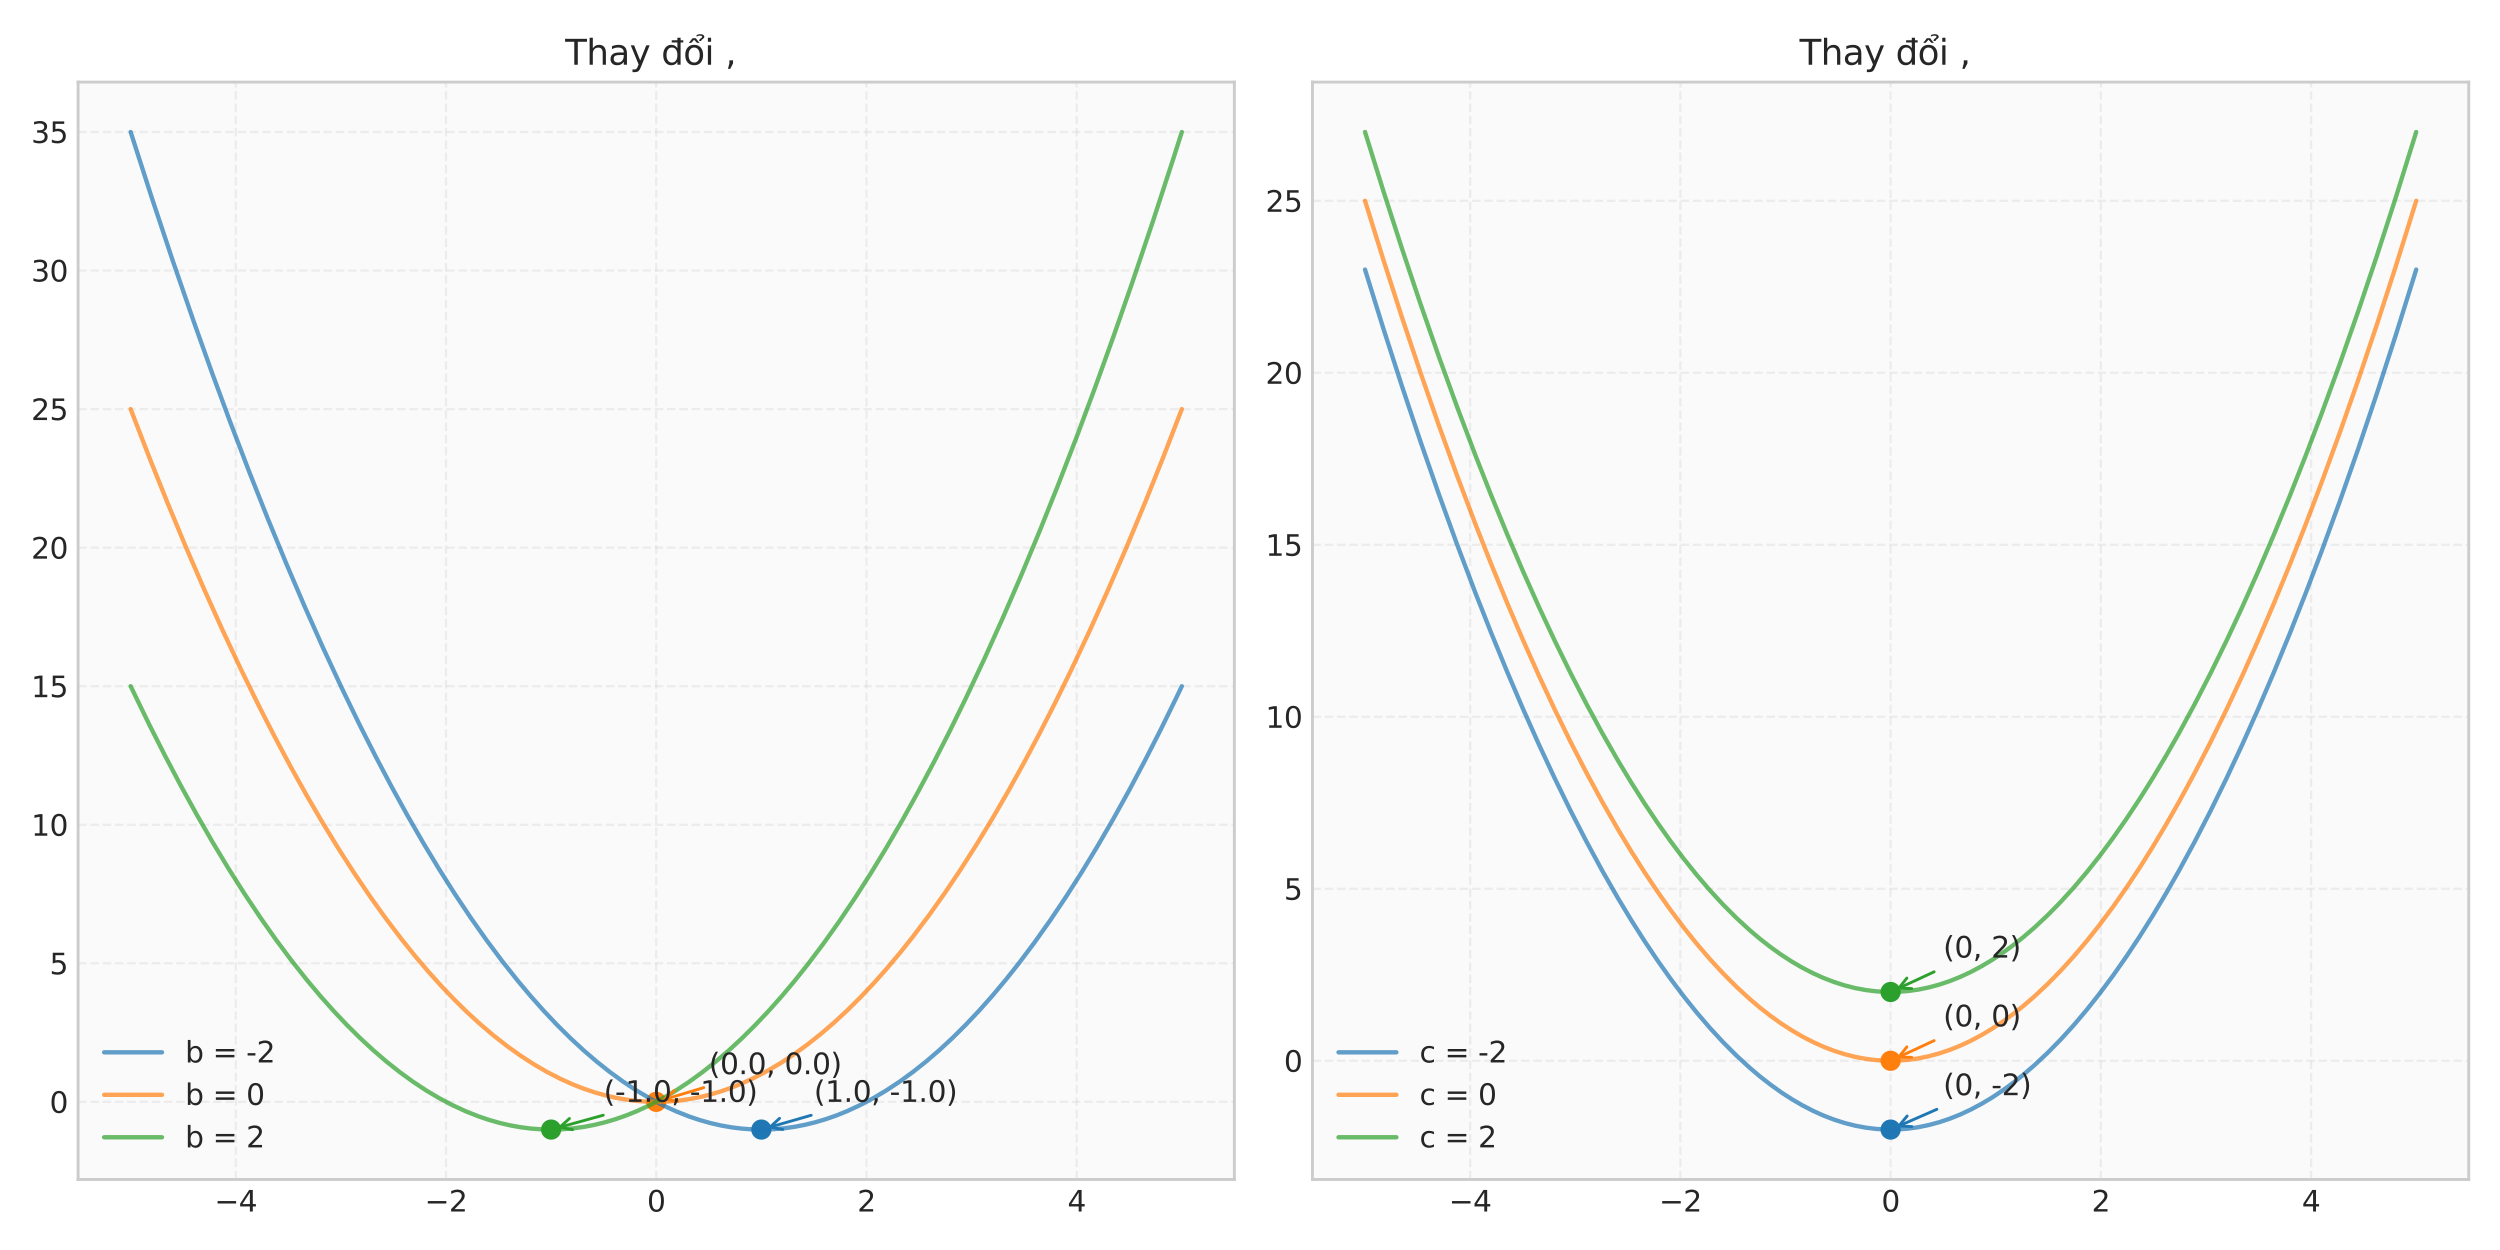<?xml version="1.0" encoding="utf-8" standalone="no"?>
<!DOCTYPE svg PUBLIC "-//W3C//DTD SVG 1.1//EN"
  "http://www.w3.org/Graphics/SVG/1.1/DTD/svg11.dtd">
<svg xmlns:xlink="http://www.w3.org/1999/xlink" width="864pt" height="432pt" viewBox="0 0 864 432" xmlns="http://www.w3.org/2000/svg" version="1.1">
 <defs>
  <style type="text/css">*{stroke-linejoin: round; stroke-linecap: butt}</style>
 </defs>
 <g id="figure_1">
  <g id="patch_1">
   <path d="M 0 432 
L 864 432 
L 864 0 
L 0 0 
z
" style="fill: #ffffff"/>
  </g>
  <g id="axes_1">
   <g id="patch_2">
    <path d="M 26.99 407.62 
L 426.6 407.62 
L 426.6 28.376 
L 26.99 28.376 
z
" style="fill: #fafafa"/>
   </g>
   <g id="matplotlib.axis_1">
    <g id="xtick_1">
     <g id="line2d_1">
      <path d="M 81.482 407.62 
L 81.482 28.376 
" clip-path="url(#p46c4e8853d)" style="fill: none; stroke-dasharray: 2.96,1.28; stroke-dashoffset: 0; stroke: #cccccc; stroke-opacity: 0.3; stroke-width: 0.8"/>
     </g>
     <g id="line2d_2"/>
     <g id="text_1">
      <!-- −4 -->
      <g style="fill: #262626" transform="translate(74.111 418.718) scale(0.1 -0.1)">
       <defs>
        <path id="DejaVuSans-2212" d="M 678 2272 
L 4684 2272 
L 4684 1741 
L 678 1741 
L 678 2272 
z
" transform="scale(0.016)"/>
        <path id="DejaVuSans-34" d="M 2419 4116 
L 825 1625 
L 2419 1625 
L 2419 4116 
z
M 2253 4666 
L 3047 4666 
L 3047 1625 
L 3713 1625 
L 3713 1100 
L 3047 1100 
L 3047 0 
L 2419 0 
L 2419 1100 
L 313 1100 
L 313 1709 
L 2253 4666 
z
" transform="scale(0.016)"/>
       </defs>
       <use xlink:href="#DejaVuSans-2212"/>
       <use xlink:href="#DejaVuSans-34" transform="translate(83.789 0)"/>
      </g>
     </g>
    </g>
    <g id="xtick_2">
     <g id="line2d_3">
      <path d="M 154.139 407.62 
L 154.139 28.376 
" clip-path="url(#p46c4e8853d)" style="fill: none; stroke-dasharray: 2.96,1.28; stroke-dashoffset: 0; stroke: #cccccc; stroke-opacity: 0.3; stroke-width: 0.8"/>
     </g>
     <g id="line2d_4"/>
     <g id="text_2">
      <!-- −2 -->
      <g style="fill: #262626" transform="translate(146.768 418.718) scale(0.1 -0.1)">
       <defs>
        <path id="DejaVuSans-32" d="M 1228 531 
L 3431 531 
L 3431 0 
L 469 0 
L 469 531 
Q 828 903 1448 1529 
Q 2069 2156 2228 2338 
Q 2531 2678 2651 2914 
Q 2772 3150 2772 3378 
Q 2772 3750 2511 3984 
Q 2250 4219 1831 4219 
Q 1534 4219 1204 4116 
Q 875 4013 500 3803 
L 500 4441 
Q 881 4594 1212 4672 
Q 1544 4750 1819 4750 
Q 2544 4750 2975 4387 
Q 3406 4025 3406 3419 
Q 3406 3131 3298 2873 
Q 3191 2616 2906 2266 
Q 2828 2175 2409 1742 
Q 1991 1309 1228 531 
z
" transform="scale(0.016)"/>
       </defs>
       <use xlink:href="#DejaVuSans-2212"/>
       <use xlink:href="#DejaVuSans-32" transform="translate(83.789 0)"/>
      </g>
     </g>
    </g>
    <g id="xtick_3">
     <g id="line2d_5">
      <path d="M 226.795 407.62 
L 226.795 28.376 
" clip-path="url(#p46c4e8853d)" style="fill: none; stroke-dasharray: 2.96,1.28; stroke-dashoffset: 0; stroke: #cccccc; stroke-opacity: 0.3; stroke-width: 0.8"/>
     </g>
     <g id="line2d_6"/>
     <g id="text_3">
      <!-- 0 -->
      <g style="fill: #262626" transform="translate(223.614 418.718) scale(0.1 -0.1)">
       <defs>
        <path id="DejaVuSans-30" d="M 2034 4250 
Q 1547 4250 1301 3770 
Q 1056 3291 1056 2328 
Q 1056 1369 1301 889 
Q 1547 409 2034 409 
Q 2525 409 2770 889 
Q 3016 1369 3016 2328 
Q 3016 3291 2770 3770 
Q 2525 4250 2034 4250 
z
M 2034 4750 
Q 2819 4750 3233 4129 
Q 3647 3509 3647 2328 
Q 3647 1150 3233 529 
Q 2819 -91 2034 -91 
Q 1250 -91 836 529 
Q 422 1150 422 2328 
Q 422 3509 836 4129 
Q 1250 4750 2034 4750 
z
" transform="scale(0.016)"/>
       </defs>
       <use xlink:href="#DejaVuSans-30"/>
      </g>
     </g>
    </g>
    <g id="xtick_4">
     <g id="line2d_7">
      <path d="M 299.451 407.62 
L 299.451 28.376 
" clip-path="url(#p46c4e8853d)" style="fill: none; stroke-dasharray: 2.96,1.28; stroke-dashoffset: 0; stroke: #cccccc; stroke-opacity: 0.3; stroke-width: 0.8"/>
     </g>
     <g id="line2d_8"/>
     <g id="text_4">
      <!-- 2 -->
      <g style="fill: #262626" transform="translate(296.27 418.718) scale(0.1 -0.1)">
       <use xlink:href="#DejaVuSans-32"/>
      </g>
     </g>
    </g>
    <g id="xtick_5">
     <g id="line2d_9">
      <path d="M 372.108 407.62 
L 372.108 28.376 
" clip-path="url(#p46c4e8853d)" style="fill: none; stroke-dasharray: 2.96,1.28; stroke-dashoffset: 0; stroke: #cccccc; stroke-opacity: 0.3; stroke-width: 0.8"/>
     </g>
     <g id="line2d_10"/>
     <g id="text_5">
      <!-- 4 -->
      <g style="fill: #262626" transform="translate(368.926 418.718) scale(0.1 -0.1)">
       <use xlink:href="#DejaVuSans-34"/>
      </g>
     </g>
    </g>
   </g>
   <g id="matplotlib.axis_2">
    <g id="ytick_1">
     <g id="line2d_11">
      <path d="M 26.99 380.805 
L 426.6 380.805 
" clip-path="url(#p46c4e8853d)" style="fill: none; stroke-dasharray: 2.96,1.28; stroke-dashoffset: 0; stroke: #cccccc; stroke-opacity: 0.3; stroke-width: 0.8"/>
     </g>
     <g id="line2d_12"/>
     <g id="text_6">
      <!-- 0 -->
      <g style="fill: #262626" transform="translate(17.128 384.604) scale(0.1 -0.1)">
       <use xlink:href="#DejaVuSans-30"/>
      </g>
     </g>
    </g>
    <g id="ytick_2">
     <g id="line2d_13">
      <path d="M 26.99 332.92 
L 426.6 332.92 
" clip-path="url(#p46c4e8853d)" style="fill: none; stroke-dasharray: 2.96,1.28; stroke-dashoffset: 0; stroke: #cccccc; stroke-opacity: 0.3; stroke-width: 0.8"/>
     </g>
     <g id="line2d_14"/>
     <g id="text_7">
      <!-- 5 -->
      <g style="fill: #262626" transform="translate(17.128 336.72) scale(0.1 -0.1)">
       <defs>
        <path id="DejaVuSans-35" d="M 691 4666 
L 3169 4666 
L 3169 4134 
L 1269 4134 
L 1269 2991 
Q 1406 3038 1543 3061 
Q 1681 3084 1819 3084 
Q 2600 3084 3056 2656 
Q 3513 2228 3513 1497 
Q 3513 744 3044 326 
Q 2575 -91 1722 -91 
Q 1428 -91 1123 -41 
Q 819 9 494 109 
L 494 744 
Q 775 591 1075 516 
Q 1375 441 1709 441 
Q 2250 441 2565 725 
Q 2881 1009 2881 1497 
Q 2881 1984 2565 2268 
Q 2250 2553 1709 2553 
Q 1456 2553 1204 2497 
Q 953 2441 691 2322 
L 691 4666 
z
" transform="scale(0.016)"/>
       </defs>
       <use xlink:href="#DejaVuSans-35"/>
      </g>
     </g>
    </g>
    <g id="ytick_3">
     <g id="line2d_15">
      <path d="M 26.99 285.036 
L 426.6 285.036 
" clip-path="url(#p46c4e8853d)" style="fill: none; stroke-dasharray: 2.96,1.28; stroke-dashoffset: 0; stroke: #cccccc; stroke-opacity: 0.3; stroke-width: 0.8"/>
     </g>
     <g id="line2d_16"/>
     <g id="text_8">
      <!-- 10 -->
      <g style="fill: #262626" transform="translate(10.765 288.835) scale(0.1 -0.1)">
       <defs>
        <path id="DejaVuSans-31" d="M 794 531 
L 1825 531 
L 1825 4091 
L 703 3866 
L 703 4441 
L 1819 4666 
L 2450 4666 
L 2450 531 
L 3481 531 
L 3481 0 
L 794 0 
L 794 531 
z
" transform="scale(0.016)"/>
       </defs>
       <use xlink:href="#DejaVuSans-31"/>
       <use xlink:href="#DejaVuSans-30" transform="translate(63.623 0)"/>
      </g>
     </g>
    </g>
    <g id="ytick_4">
     <g id="line2d_17">
      <path d="M 26.99 237.152 
L 426.6 237.152 
" clip-path="url(#p46c4e8853d)" style="fill: none; stroke-dasharray: 2.96,1.28; stroke-dashoffset: 0; stroke: #cccccc; stroke-opacity: 0.3; stroke-width: 0.8"/>
     </g>
     <g id="line2d_18"/>
     <g id="text_9">
      <!-- 15 -->
      <g style="fill: #262626" transform="translate(10.765 240.951) scale(0.1 -0.1)">
       <use xlink:href="#DejaVuSans-31"/>
       <use xlink:href="#DejaVuSans-35" transform="translate(63.623 0)"/>
      </g>
     </g>
    </g>
    <g id="ytick_5">
     <g id="line2d_19">
      <path d="M 26.99 189.268 
L 426.6 189.268 
" clip-path="url(#p46c4e8853d)" style="fill: none; stroke-dasharray: 2.96,1.28; stroke-dashoffset: 0; stroke: #cccccc; stroke-opacity: 0.3; stroke-width: 0.8"/>
     </g>
     <g id="line2d_20"/>
     <g id="text_10">
      <!-- 20 -->
      <g style="fill: #262626" transform="translate(10.765 193.067) scale(0.1 -0.1)">
       <use xlink:href="#DejaVuSans-32"/>
       <use xlink:href="#DejaVuSans-30" transform="translate(63.623 0)"/>
      </g>
     </g>
    </g>
    <g id="ytick_6">
     <g id="line2d_21">
      <path d="M 26.99 141.383 
L 426.6 141.383 
" clip-path="url(#p46c4e8853d)" style="fill: none; stroke-dasharray: 2.96,1.28; stroke-dashoffset: 0; stroke: #cccccc; stroke-opacity: 0.3; stroke-width: 0.8"/>
     </g>
     <g id="line2d_22"/>
     <g id="text_11">
      <!-- 25 -->
      <g style="fill: #262626" transform="translate(10.765 145.182) scale(0.1 -0.1)">
       <use xlink:href="#DejaVuSans-32"/>
       <use xlink:href="#DejaVuSans-35" transform="translate(63.623 0)"/>
      </g>
     </g>
    </g>
    <g id="ytick_7">
     <g id="line2d_23">
      <path d="M 26.99 93.499 
L 426.6 93.499 
" clip-path="url(#p46c4e8853d)" style="fill: none; stroke-dasharray: 2.96,1.28; stroke-dashoffset: 0; stroke: #cccccc; stroke-opacity: 0.3; stroke-width: 0.8"/>
     </g>
     <g id="line2d_24"/>
     <g id="text_12">
      <!-- 30 -->
      <g style="fill: #262626" transform="translate(10.765 97.298) scale(0.1 -0.1)">
       <defs>
        <path id="DejaVuSans-33" d="M 2597 2516 
Q 3050 2419 3304 2112 
Q 3559 1806 3559 1356 
Q 3559 666 3084 287 
Q 2609 -91 1734 -91 
Q 1441 -91 1130 -33 
Q 819 25 488 141 
L 488 750 
Q 750 597 1062 519 
Q 1375 441 1716 441 
Q 2309 441 2620 675 
Q 2931 909 2931 1356 
Q 2931 1769 2642 2001 
Q 2353 2234 1838 2234 
L 1294 2234 
L 1294 2753 
L 1863 2753 
Q 2328 2753 2575 2939 
Q 2822 3125 2822 3475 
Q 2822 3834 2567 4026 
Q 2313 4219 1838 4219 
Q 1578 4219 1281 4162 
Q 984 4106 628 3988 
L 628 4550 
Q 988 4650 1302 4700 
Q 1616 4750 1894 4750 
Q 2613 4750 3031 4423 
Q 3450 4097 3450 3541 
Q 3450 3153 3228 2886 
Q 3006 2619 2597 2516 
z
" transform="scale(0.016)"/>
       </defs>
       <use xlink:href="#DejaVuSans-33"/>
       <use xlink:href="#DejaVuSans-30" transform="translate(63.623 0)"/>
      </g>
     </g>
    </g>
    <g id="ytick_8">
     <g id="line2d_25">
      <path d="M 26.99 45.615 
L 426.6 45.615 
" clip-path="url(#p46c4e8853d)" style="fill: none; stroke-dasharray: 2.96,1.28; stroke-dashoffset: 0; stroke: #cccccc; stroke-opacity: 0.3; stroke-width: 0.8"/>
     </g>
     <g id="line2d_26"/>
     <g id="text_13">
      <!-- 35 -->
      <g style="fill: #262626" transform="translate(10.765 49.414) scale(0.1 -0.1)">
       <use xlink:href="#DejaVuSans-33"/>
       <use xlink:href="#DejaVuSans-35" transform="translate(63.623 0)"/>
      </g>
     </g>
    </g>
   </g>
   <g id="PathCollection_1">
    <defs>
     <path id="m9899af3075" d="M 0 3 
C 0.796 3 1.559 2.684 2.121 2.121 
C 2.684 1.559 3 0.796 3 0 
C 3 -0.796 2.684 -1.559 2.121 -2.121 
C 1.559 -2.684 0.796 -3 0 -3 
C -0.796 -3 -1.559 -2.684 -2.121 -2.121 
C -2.684 -1.559 -3 -0.796 -3 0 
C -3 0.796 -2.684 1.559 -2.121 2.121 
C -1.559 2.684 -0.796 3 0 3 
z
" style="stroke: #1f77b4"/>
    </defs>
    <g clip-path="url(#p46c4e8853d)">
     <use xlink:href="#m9899af3075" x="263.123" y="390.382" style="fill: #1f77b4; stroke: #1f77b4"/>
    </g>
   </g>
   <g id="PathCollection_2">
    <defs>
     <path id="m28aae74ec2" d="M 0 3 
C 0.796 3 1.559 2.684 2.121 2.121 
C 2.684 1.559 3 0.796 3 0 
C 3 -0.796 2.684 -1.559 2.121 -2.121 
C 1.559 -2.684 0.796 -3 0 -3 
C -0.796 -3 -1.559 -2.684 -2.121 -2.121 
C -2.684 -1.559 -3 -0.796 -3 0 
C -3 0.796 -2.684 1.559 -2.121 2.121 
C -1.559 2.684 -0.796 3 0 3 
z
" style="stroke: #ff7f0e"/>
    </defs>
    <g clip-path="url(#p46c4e8853d)">
     <use xlink:href="#m28aae74ec2" x="226.795" y="380.805" style="fill: #ff7f0e; stroke: #ff7f0e"/>
    </g>
   </g>
   <g id="PathCollection_3">
    <defs>
     <path id="m546b759dad" d="M 0 3 
C 0.796 3 1.559 2.684 2.121 2.121 
C 2.684 1.559 3 0.796 3 0 
C 3 -0.796 2.684 -1.559 2.121 -2.121 
C 1.559 -2.684 0.796 -3 0 -3 
C -0.796 -3 -1.559 -2.684 -2.121 -2.121 
C -2.684 -1.559 -3 -0.796 -3 0 
C -3 0.796 -2.684 1.559 -2.121 2.121 
C -1.559 2.684 -0.796 3 0 3 
z
" style="stroke: #2ca02c"/>
    </defs>
    <g clip-path="url(#p46c4e8853d)">
     <use xlink:href="#m546b759dad" x="190.467" y="390.382" style="fill: #2ca02c; stroke: #2ca02c"/>
    </g>
   </g>
   <g id="line2d_27">
    <path d="M 45.154 45.615 
L 52.438 68.272 
L 59.722 90.159 
L 67.006 111.276 
L 73.379 129.122 
L 79.752 146.378 
L 86.126 163.045 
L 92.499 179.122 
L 98.872 194.61 
L 105.246 209.508 
L 111.619 223.817 
L 117.993 237.536 
L 124.366 250.665 
L 129.829 261.45 
L 135.292 271.802 
L 140.755 281.72 
L 146.217 291.205 
L 151.68 300.258 
L 157.143 308.877 
L 162.606 317.063 
L 168.069 324.816 
L 173.532 332.135 
L 178.995 339.022 
L 183.547 344.43 
L 188.1 349.537 
L 192.652 354.344 
L 197.204 358.849 
L 201.757 363.054 
L 206.309 366.958 
L 210.862 370.562 
L 215.414 373.864 
L 219.966 376.866 
L 224.519 379.567 
L 229.071 381.967 
L 233.624 384.067 
L 238.176 385.865 
L 241.818 387.088 
L 245.46 388.118 
L 249.102 388.955 
L 252.744 389.6 
L 256.386 390.052 
L 260.028 390.312 
L 263.669 390.379 
L 267.311 390.254 
L 270.953 389.937 
L 274.595 389.427 
L 278.237 388.724 
L 281.879 387.829 
L 285.521 386.741 
L 289.163 385.461 
L 292.805 383.989 
L 297.357 381.877 
L 301.91 379.465 
L 306.462 376.752 
L 311.014 373.738 
L 315.567 370.423 
L 320.119 366.808 
L 324.672 362.892 
L 329.224 358.675 
L 333.776 354.157 
L 338.329 349.339 
L 342.881 344.22 
L 347.434 338.799 
L 351.986 333.079 
L 357.449 325.817 
L 362.912 318.122 
L 368.375 309.993 
L 373.838 301.432 
L 379.301 292.437 
L 384.763 283.01 
L 390.226 273.149 
L 395.689 262.855 
L 401.152 252.128 
L 406.615 240.968 
L 408.436 237.152 
L 408.436 237.152 
" clip-path="url(#p46c4e8853d)" style="fill: none; stroke: #1f77b4; stroke-opacity: 0.7; stroke-width: 1.5; stroke-linecap: round"/>
   </g>
   <g id="line2d_28">
    <path d="M 45.154 141.383 
L 51.527 157.89 
L 57.901 173.807 
L 64.274 189.135 
L 70.648 203.873 
L 77.021 218.022 
L 83.394 231.581 
L 89.768 244.55 
L 95.231 255.198 
L 100.693 265.412 
L 106.156 275.194 
L 111.619 284.542 
L 117.082 293.457 
L 122.545 301.939 
L 128.008 309.988 
L 133.471 317.604 
L 138.934 324.786 
L 143.486 330.441 
L 148.038 335.795 
L 152.591 340.848 
L 157.143 345.6 
L 161.696 350.052 
L 166.248 354.202 
L 170.8 358.052 
L 175.353 361.602 
L 179.905 364.85 
L 184.458 367.798 
L 189.01 370.444 
L 193.562 372.791 
L 198.115 374.836 
L 201.757 376.256 
L 205.399 377.483 
L 209.041 378.517 
L 212.683 379.36 
L 216.324 380.009 
L 219.966 380.466 
L 223.608 380.731 
L 227.25 380.803 
L 230.892 380.683 
L 234.534 380.37 
L 238.176 379.865 
L 241.818 379.167 
L 245.46 378.277 
L 249.102 377.194 
L 252.744 375.919 
L 256.386 374.451 
L 260.938 372.345 
L 265.49 369.939 
L 270.043 367.232 
L 274.595 364.224 
L 279.148 360.916 
L 283.7 357.306 
L 288.252 353.396 
L 292.805 349.185 
L 297.357 344.674 
L 301.91 339.861 
L 306.462 334.748 
L 311.014 329.334 
L 315.567 323.619 
L 321.03 316.364 
L 326.493 308.676 
L 331.956 300.555 
L 337.418 292.001 
L 342.881 283.014 
L 348.344 273.594 
L 353.807 263.74 
L 359.27 253.453 
L 364.733 242.734 
L 370.196 231.581 
L 376.569 218.022 
L 382.942 203.873 
L 389.316 189.135 
L 395.689 173.807 
L 402.063 157.89 
L 408.436 141.383 
L 408.436 141.383 
" clip-path="url(#p46c4e8853d)" style="fill: none; stroke: #ff7f0e; stroke-opacity: 0.7; stroke-width: 1.5; stroke-linecap: round"/>
   </g>
   <g id="line2d_29">
    <path d="M 45.154 237.152 
L 51.527 250.298 
L 56.99 261.097 
L 62.453 271.464 
L 67.916 281.396 
L 73.379 290.896 
L 78.842 299.963 
L 84.305 308.596 
L 89.768 316.797 
L 95.231 324.564 
L 100.693 331.898 
L 106.156 338.799 
L 110.709 344.22 
L 115.261 349.339 
L 119.814 354.157 
L 124.366 358.675 
L 128.918 362.892 
L 133.471 366.808 
L 138.023 370.423 
L 142.576 373.738 
L 147.128 376.752 
L 151.68 379.465 
L 156.233 381.877 
L 160.785 383.989 
L 165.338 385.799 
L 168.979 387.031 
L 172.621 388.071 
L 176.263 388.918 
L 179.905 389.572 
L 183.547 390.034 
L 187.189 390.304 
L 190.831 390.381 
L 194.473 390.265 
L 198.115 389.957 
L 201.757 389.457 
L 205.399 388.764 
L 209.041 387.878 
L 212.683 386.8 
L 216.324 385.53 
L 219.966 384.067 
L 224.519 381.967 
L 229.071 379.567 
L 233.624 376.866 
L 238.176 373.864 
L 242.728 370.562 
L 247.281 366.958 
L 251.833 363.054 
L 256.386 358.849 
L 260.938 354.344 
L 265.49 349.537 
L 270.043 344.43 
L 274.595 339.022 
L 279.148 333.313 
L 284.611 326.066 
L 290.073 318.385 
L 295.536 310.271 
L 300.999 301.724 
L 306.462 292.744 
L 311.925 283.331 
L 317.388 273.485 
L 322.851 263.205 
L 328.314 252.493 
L 333.776 241.347 
L 340.15 227.796 
L 346.523 213.656 
L 352.897 198.926 
L 359.27 183.607 
L 365.643 167.698 
L 372.017 151.2 
L 378.39 134.112 
L 384.763 116.435 
L 391.137 98.168 
L 398.421 76.57 
L 405.704 54.201 
L 408.436 45.615 
L 408.436 45.615 
" clip-path="url(#p46c4e8853d)" style="fill: none; stroke: #2ca02c; stroke-opacity: 0.7; stroke-width: 1.5; stroke-linecap: round"/>
   </g>
   <g id="patch_3">
    <path d="M 26.99 407.62 
L 26.99 28.376 
" style="fill: none; stroke: #cccccc; stroke-linejoin: miter; stroke-linecap: square"/>
   </g>
   <g id="patch_4">
    <path d="M 426.6 407.62 
L 426.6 28.376 
" style="fill: none; stroke: #cccccc; stroke-linejoin: miter; stroke-linecap: square"/>
   </g>
   <g id="patch_5">
    <path d="M 26.99 407.62 
L 426.6 407.62 
" style="fill: none; stroke: #cccccc; stroke-linejoin: miter; stroke-linecap: square"/>
   </g>
   <g id="patch_6">
    <path d="M 26.99 28.376 
L 426.6 28.376 
" style="fill: none; stroke: #cccccc; stroke-linejoin: miter; stroke-linecap: square"/>
   </g>
   <g id="patch_7">
    <path d="M 280.342 385.436 
Q 272.693 387.633 266.119 389.521 
" style="fill: none; stroke: #1f77b4; stroke-linecap: round"/>
    <path d="M 270.516 390.339 
L 266.119 389.521 
L 269.411 386.495 
" style="fill: none; stroke: #1f77b4; stroke-linecap: round"/>
   </g>
   <g id="text_14">
    <!-- (1.0, -1.0) -->
    <g style="fill: #262626" transform="translate(281.287 380.805) scale(0.1 -0.1)">
     <defs>
      <path id="DejaVuSans-28" d="M 1984 4856 
Q 1566 4138 1362 3434 
Q 1159 2731 1159 2009 
Q 1159 1288 1364 580 
Q 1569 -128 1984 -844 
L 1484 -844 
Q 1016 -109 783 600 
Q 550 1309 550 2009 
Q 550 2706 781 3412 
Q 1013 4119 1484 4856 
L 1984 4856 
z
" transform="scale(0.016)"/>
      <path id="DejaVuSans-2e" d="M 684 794 
L 1344 794 
L 1344 0 
L 684 0 
L 684 794 
z
" transform="scale(0.016)"/>
      <path id="DejaVuSans-2c" d="M 750 794 
L 1409 794 
L 1409 256 
L 897 -744 
L 494 -744 
L 750 256 
L 750 794 
z
" transform="scale(0.016)"/>
      <path id="DejaVuSans-20" transform="scale(0.016)"/>
      <path id="DejaVuSans-2d" d="M 313 2009 
L 1997 2009 
L 1997 1497 
L 313 1497 
L 313 2009 
z
" transform="scale(0.016)"/>
      <path id="DejaVuSans-29" d="M 513 4856 
L 1013 4856 
Q 1481 4119 1714 3412 
Q 1947 2706 1947 2009 
Q 1947 1309 1714 600 
Q 1481 -109 1013 -844 
L 513 -844 
Q 928 -128 1133 580 
Q 1338 1288 1338 2009 
Q 1338 2731 1133 3434 
Q 928 4138 513 4856 
z
" transform="scale(0.016)"/>
     </defs>
     <use xlink:href="#DejaVuSans-28"/>
     <use xlink:href="#DejaVuSans-31" transform="translate(39.014 0)"/>
     <use xlink:href="#DejaVuSans-2e" transform="translate(102.637 0)"/>
     <use xlink:href="#DejaVuSans-30" transform="translate(134.424 0)"/>
     <use xlink:href="#DejaVuSans-2c" transform="translate(198.047 0)"/>
     <use xlink:href="#DejaVuSans-20" transform="translate(229.834 0)"/>
     <use xlink:href="#DejaVuSans-2d" transform="translate(261.621 0)"/>
     <use xlink:href="#DejaVuSans-31" transform="translate(297.705 0)"/>
     <use xlink:href="#DejaVuSans-2e" transform="translate(361.328 0)"/>
     <use xlink:href="#DejaVuSans-30" transform="translate(393.115 0)"/>
     <use xlink:href="#DejaVuSans-29" transform="translate(456.738 0)"/>
    </g>
   </g>
   <g id="patch_8">
    <path d="M 243.219 375.881 
Q 235.964 378.056 229.779 379.91 
" style="fill: none; stroke: #ff7f0e; stroke-linecap: round"/>
    <path d="M 234.185 380.677 
L 229.779 379.91 
L 233.036 376.846 
" style="fill: none; stroke: #ff7f0e; stroke-linecap: round"/>
   </g>
   <g id="text_15">
    <!-- (0.0, 0.0) -->
    <g style="fill: #262626" transform="translate(244.959 371.228) scale(0.1 -0.1)">
     <use xlink:href="#DejaVuSans-28"/>
     <use xlink:href="#DejaVuSans-30" transform="translate(39.014 0)"/>
     <use xlink:href="#DejaVuSans-2e" transform="translate(102.637 0)"/>
     <use xlink:href="#DejaVuSans-30" transform="translate(134.424 0)"/>
     <use xlink:href="#DejaVuSans-2c" transform="translate(198.047 0)"/>
     <use xlink:href="#DejaVuSans-20" transform="translate(229.834 0)"/>
     <use xlink:href="#DejaVuSans-30" transform="translate(261.621 0)"/>
     <use xlink:href="#DejaVuSans-2e" transform="translate(325.244 0)"/>
     <use xlink:href="#DejaVuSans-30" transform="translate(357.031 0)"/>
     <use xlink:href="#DejaVuSans-29" transform="translate(420.654 0)"/>
    </g>
   </g>
   <g id="patch_9">
    <path d="M 208.485 385.415 
Q 200.441 387.632 193.476 389.552 
" style="fill: none; stroke: #2ca02c; stroke-linecap: round"/>
    <path d="M 197.863 390.417 
L 193.476 389.552 
L 196.8 386.561 
" style="fill: none; stroke: #2ca02c; stroke-linecap: round"/>
   </g>
   <g id="text_16">
    <!-- (-1.0, -1.0) -->
    <g style="fill: #262626" transform="translate(208.631 380.805) scale(0.1 -0.1)">
     <use xlink:href="#DejaVuSans-28"/>
     <use xlink:href="#DejaVuSans-2d" transform="translate(39.014 0)"/>
     <use xlink:href="#DejaVuSans-31" transform="translate(75.098 0)"/>
     <use xlink:href="#DejaVuSans-2e" transform="translate(138.721 0)"/>
     <use xlink:href="#DejaVuSans-30" transform="translate(170.508 0)"/>
     <use xlink:href="#DejaVuSans-2c" transform="translate(234.131 0)"/>
     <use xlink:href="#DejaVuSans-20" transform="translate(265.918 0)"/>
     <use xlink:href="#DejaVuSans-2d" transform="translate(297.705 0)"/>
     <use xlink:href="#DejaVuSans-31" transform="translate(333.789 0)"/>
     <use xlink:href="#DejaVuSans-2e" transform="translate(397.412 0)"/>
     <use xlink:href="#DejaVuSans-30" transform="translate(429.199 0)"/>
     <use xlink:href="#DejaVuSans-29" transform="translate(492.822 0)"/>
    </g>
   </g>
   <g id="text_17">
    <!-- Thay đổi ,  -->
    <g style="fill: #262626" transform="translate(195.325 22.376) scale(0.12 -0.12)">
     <defs>
      <path id="DejaVuSans-54" d="M -19 4666 
L 3928 4666 
L 3928 4134 
L 2272 4134 
L 2272 0 
L 1638 0 
L 1638 4134 
L -19 4134 
L -19 4666 
z
" transform="scale(0.016)"/>
      <path id="DejaVuSans-68" d="M 3513 2113 
L 3513 0 
L 2938 0 
L 2938 2094 
Q 2938 2591 2744 2837 
Q 2550 3084 2163 3084 
Q 1697 3084 1428 2787 
Q 1159 2491 1159 1978 
L 1159 0 
L 581 0 
L 581 4863 
L 1159 4863 
L 1159 2956 
Q 1366 3272 1645 3428 
Q 1925 3584 2291 3584 
Q 2894 3584 3203 3211 
Q 3513 2838 3513 2113 
z
" transform="scale(0.016)"/>
      <path id="DejaVuSans-61" d="M 2194 1759 
Q 1497 1759 1228 1600 
Q 959 1441 959 1056 
Q 959 750 1161 570 
Q 1363 391 1709 391 
Q 2188 391 2477 730 
Q 2766 1069 2766 1631 
L 2766 1759 
L 2194 1759 
z
M 3341 1997 
L 3341 0 
L 2766 0 
L 2766 531 
Q 2569 213 2275 61 
Q 1981 -91 1556 -91 
Q 1019 -91 701 211 
Q 384 513 384 1019 
Q 384 1609 779 1909 
Q 1175 2209 1959 2209 
L 2766 2209 
L 2766 2266 
Q 2766 2663 2505 2880 
Q 2244 3097 1772 3097 
Q 1472 3097 1187 3025 
Q 903 2953 641 2809 
L 641 3341 
Q 956 3463 1253 3523 
Q 1550 3584 1831 3584 
Q 2591 3584 2966 3190 
Q 3341 2797 3341 1997 
z
" transform="scale(0.016)"/>
      <path id="DejaVuSans-79" d="M 2059 -325 
Q 1816 -950 1584 -1140 
Q 1353 -1331 966 -1331 
L 506 -1331 
L 506 -850 
L 844 -850 
Q 1081 -850 1212 -737 
Q 1344 -625 1503 -206 
L 1606 56 
L 191 3500 
L 800 3500 
L 1894 763 
L 2988 3500 
L 3597 3500 
L 2059 -325 
z
" transform="scale(0.016)"/>
      <path id="DejaVuSans-111" d="M 2906 2969 
L 2906 4013 
L 1888 4013 
L 1888 4403 
L 2906 4403 
L 2906 4863 
L 3481 4863 
L 3481 4403 
L 3963 4403 
L 3963 4013 
L 3481 4013 
L 3481 0 
L 2906 0 
L 2906 525 
Q 2725 213 2448 61 
Q 2172 -91 1784 -91 
Q 1150 -91 751 415 
Q 353 922 353 1747 
Q 353 2572 751 3078 
Q 1150 3584 1784 3584 
Q 2172 3584 2448 3432 
Q 2725 3281 2906 2969 
z
M 947 1747 
Q 947 1113 1208 752 
Q 1469 391 1925 391 
Q 2381 391 2643 752 
Q 2906 1113 2906 1747 
Q 2906 2381 2643 2742 
Q 2381 3103 1925 3103 
Q 1469 3103 1208 2742 
Q 947 2381 947 1747 
z
" transform="scale(0.016)"/>
      <path id="DejaVuSans-1ed5" d="M 2388 5345 
Q 2738 5504 3066 5504 
Q 3391 5504 3589 5371 
Q 3788 5239 3788 5029 
Q 3788 4839 3513 4636 
L 3375 4536 
Q 3266 4454 3254 4426 
Q 3232 4376 3232 4276 
L 2860 4276 
L 2860 4314 
Q 2860 4439 2907 4523 
Q 2954 4608 3113 4723 
L 3254 4829 
Q 3397 4936 3397 5061 
Q 3397 5126 3300 5182 
Q 3204 5239 2982 5239 
Q 2700 5239 2388 5076 
L 2388 5345 
z
M 1658 4775 
L 2246 4775 
L 2905 3944 
L 2471 3944 
L 1952 4500 
L 1433 3944 
L 999 3944 
L 1658 4775 
z
M 1959 3097 
Q 1497 3097 1228 2736 
Q 959 2375 959 1747 
Q 959 1119 1226 758 
Q 1494 397 1959 397 
Q 2419 397 2687 759 
Q 2956 1122 2956 1747 
Q 2956 2369 2687 2733 
Q 2419 3097 1959 3097 
z
M 1959 3584 
Q 2709 3584 3137 3096 
Q 3566 2609 3566 1747 
Q 3566 888 3137 398 
Q 2709 -91 1959 -91 
Q 1206 -91 779 398 
Q 353 888 353 1747 
Q 353 2609 779 3096 
Q 1206 3584 1959 3584 
z
" transform="scale(0.016)"/>
      <path id="DejaVuSans-69" d="M 603 3500 
L 1178 3500 
L 1178 0 
L 603 0 
L 603 3500 
z
M 603 4863 
L 1178 4863 
L 1178 4134 
L 603 4134 
L 603 4863 
z
" transform="scale(0.016)"/>
     </defs>
     <use xlink:href="#DejaVuSans-54"/>
     <use xlink:href="#DejaVuSans-68" transform="translate(61.084 0)"/>
     <use xlink:href="#DejaVuSans-61" transform="translate(124.463 0)"/>
     <use xlink:href="#DejaVuSans-79" transform="translate(185.742 0)"/>
     <use xlink:href="#DejaVuSans-20" transform="translate(244.922 0)"/>
     <use xlink:href="#DejaVuSans-111" transform="translate(276.709 0)"/>
     <use xlink:href="#DejaVuSans-1ed5" transform="translate(340.186 0)"/>
     <use xlink:href="#DejaVuSans-69" transform="translate(401.367 0)"/>
     <use xlink:href="#DejaVuSans-20" transform="translate(429.15 0)"/>
     <use xlink:href="#DejaVuSans-2c" transform="translate(460.938 0)"/>
     <use xlink:href="#DejaVuSans-20" transform="translate(492.725 0)"/>
    </g>
   </g>
   <g id="legend_1">
    <g id="line2d_30">
     <path d="M 35.99 363.684 
L 45.99 363.684 
L 55.99 363.684 
" style="fill: none; stroke: #1f77b4; stroke-opacity: 0.7; stroke-width: 1.5; stroke-linecap: round"/>
    </g>
    <g id="text_18">
     <!-- b = -2 -->
     <g style="fill: #262626" transform="translate(63.99 367.184) scale(0.1 -0.1)">
      <defs>
       <path id="DejaVuSans-62" d="M 3116 1747 
Q 3116 2381 2855 2742 
Q 2594 3103 2138 3103 
Q 1681 3103 1420 2742 
Q 1159 2381 1159 1747 
Q 1159 1113 1420 752 
Q 1681 391 2138 391 
Q 2594 391 2855 752 
Q 3116 1113 3116 1747 
z
M 1159 2969 
Q 1341 3281 1617 3432 
Q 1894 3584 2278 3584 
Q 2916 3584 3314 3078 
Q 3713 2572 3713 1747 
Q 3713 922 3314 415 
Q 2916 -91 2278 -91 
Q 1894 -91 1617 61 
Q 1341 213 1159 525 
L 1159 0 
L 581 0 
L 581 4863 
L 1159 4863 
L 1159 2969 
z
" transform="scale(0.016)"/>
       <path id="DejaVuSans-3d" d="M 678 2906 
L 4684 2906 
L 4684 2381 
L 678 2381 
L 678 2906 
z
M 678 1631 
L 4684 1631 
L 4684 1100 
L 678 1100 
L 678 1631 
z
" transform="scale(0.016)"/>
      </defs>
      <use xlink:href="#DejaVuSans-62"/>
      <use xlink:href="#DejaVuSans-20" transform="translate(63.477 0)"/>
      <use xlink:href="#DejaVuSans-3d" transform="translate(95.264 0)"/>
      <use xlink:href="#DejaVuSans-20" transform="translate(179.053 0)"/>
      <use xlink:href="#DejaVuSans-2d" transform="translate(210.84 0)"/>
      <use xlink:href="#DejaVuSans-32" transform="translate(246.924 0)"/>
     </g>
    </g>
    <g id="line2d_31">
     <path d="M 35.99 378.362 
L 45.99 378.362 
L 55.99 378.362 
" style="fill: none; stroke: #ff7f0e; stroke-opacity: 0.7; stroke-width: 1.5; stroke-linecap: round"/>
    </g>
    <g id="text_19">
     <!-- b = 0 -->
     <g style="fill: #262626" transform="translate(63.99 381.862) scale(0.1 -0.1)">
      <use xlink:href="#DejaVuSans-62"/>
      <use xlink:href="#DejaVuSans-20" transform="translate(63.477 0)"/>
      <use xlink:href="#DejaVuSans-3d" transform="translate(95.264 0)"/>
      <use xlink:href="#DejaVuSans-20" transform="translate(179.053 0)"/>
      <use xlink:href="#DejaVuSans-30" transform="translate(210.84 0)"/>
     </g>
    </g>
    <g id="line2d_32">
     <path d="M 35.99 393.04 
L 45.99 393.04 
L 55.99 393.04 
" style="fill: none; stroke: #2ca02c; stroke-opacity: 0.7; stroke-width: 1.5; stroke-linecap: round"/>
    </g>
    <g id="text_20">
     <!-- b = 2 -->
     <g style="fill: #262626" transform="translate(63.99 396.54) scale(0.1 -0.1)">
      <use xlink:href="#DejaVuSans-62"/>
      <use xlink:href="#DejaVuSans-20" transform="translate(63.477 0)"/>
      <use xlink:href="#DejaVuSans-3d" transform="translate(95.264 0)"/>
      <use xlink:href="#DejaVuSans-20" transform="translate(179.053 0)"/>
      <use xlink:href="#DejaVuSans-32" transform="translate(210.84 0)"/>
     </g>
    </g>
   </g>
  </g>
  <g id="axes_2">
   <g id="patch_10">
    <path d="M 453.59 407.62 
L 853.2 407.62 
L 853.2 28.376 
L 453.59 28.376 
z
" style="fill: #fafafa"/>
   </g>
   <g id="matplotlib.axis_3">
    <g id="xtick_6">
     <g id="line2d_33">
      <path d="M 508.082 407.62 
L 508.082 28.376 
" clip-path="url(#p5e603624e2)" style="fill: none; stroke-dasharray: 2.96,1.28; stroke-dashoffset: 0; stroke: #cccccc; stroke-opacity: 0.3; stroke-width: 0.8"/>
     </g>
     <g id="line2d_34"/>
     <g id="text_21">
      <!-- −4 -->
      <g style="fill: #262626" transform="translate(500.711 418.718) scale(0.1 -0.1)">
       <use xlink:href="#DejaVuSans-2212"/>
       <use xlink:href="#DejaVuSans-34" transform="translate(83.789 0)"/>
      </g>
     </g>
    </g>
    <g id="xtick_7">
     <g id="line2d_35">
      <path d="M 580.739 407.62 
L 580.739 28.376 
" clip-path="url(#p5e603624e2)" style="fill: none; stroke-dasharray: 2.96,1.28; stroke-dashoffset: 0; stroke: #cccccc; stroke-opacity: 0.3; stroke-width: 0.8"/>
     </g>
     <g id="line2d_36"/>
     <g id="text_22">
      <!-- −2 -->
      <g style="fill: #262626" transform="translate(573.368 418.718) scale(0.1 -0.1)">
       <use xlink:href="#DejaVuSans-2212"/>
       <use xlink:href="#DejaVuSans-32" transform="translate(83.789 0)"/>
      </g>
     </g>
    </g>
    <g id="xtick_8">
     <g id="line2d_37">
      <path d="M 653.395 407.62 
L 653.395 28.376 
" clip-path="url(#p5e603624e2)" style="fill: none; stroke-dasharray: 2.96,1.28; stroke-dashoffset: 0; stroke: #cccccc; stroke-opacity: 0.3; stroke-width: 0.8"/>
     </g>
     <g id="line2d_38"/>
     <g id="text_23">
      <!-- 0 -->
      <g style="fill: #262626" transform="translate(650.214 418.718) scale(0.1 -0.1)">
       <use xlink:href="#DejaVuSans-30"/>
      </g>
     </g>
    </g>
    <g id="xtick_9">
     <g id="line2d_39">
      <path d="M 726.051 407.62 
L 726.051 28.376 
" clip-path="url(#p5e603624e2)" style="fill: none; stroke-dasharray: 2.96,1.28; stroke-dashoffset: 0; stroke: #cccccc; stroke-opacity: 0.3; stroke-width: 0.8"/>
     </g>
     <g id="line2d_40"/>
     <g id="text_24">
      <!-- 2 -->
      <g style="fill: #262626" transform="translate(722.87 418.718) scale(0.1 -0.1)">
       <use xlink:href="#DejaVuSans-32"/>
      </g>
     </g>
    </g>
    <g id="xtick_10">
     <g id="line2d_41">
      <path d="M 798.708 407.62 
L 798.708 28.376 
" clip-path="url(#p5e603624e2)" style="fill: none; stroke-dasharray: 2.96,1.28; stroke-dashoffset: 0; stroke: #cccccc; stroke-opacity: 0.3; stroke-width: 0.8"/>
     </g>
     <g id="line2d_42"/>
     <g id="text_25">
      <!-- 4 -->
      <g style="fill: #262626" transform="translate(795.526 418.718) scale(0.1 -0.1)">
       <use xlink:href="#DejaVuSans-34"/>
      </g>
     </g>
    </g>
   </g>
   <g id="matplotlib.axis_4">
    <g id="ytick_9">
     <g id="line2d_43">
      <path d="M 453.59 366.605 
L 853.2 366.605 
" clip-path="url(#p5e603624e2)" style="fill: none; stroke-dasharray: 2.96,1.28; stroke-dashoffset: 0; stroke: #cccccc; stroke-opacity: 0.3; stroke-width: 0.8"/>
     </g>
     <g id="line2d_44"/>
     <g id="text_26">
      <!-- 0 -->
      <g style="fill: #262626" transform="translate(443.728 370.404) scale(0.1 -0.1)">
       <use xlink:href="#DejaVuSans-30"/>
      </g>
     </g>
    </g>
    <g id="ytick_10">
     <g id="line2d_45">
      <path d="M 453.59 307.162 
L 853.2 307.162 
" clip-path="url(#p5e603624e2)" style="fill: none; stroke-dasharray: 2.96,1.28; stroke-dashoffset: 0; stroke: #cccccc; stroke-opacity: 0.3; stroke-width: 0.8"/>
     </g>
     <g id="line2d_46"/>
     <g id="text_27">
      <!-- 5 -->
      <g style="fill: #262626" transform="translate(443.728 310.961) scale(0.1 -0.1)">
       <use xlink:href="#DejaVuSans-35"/>
      </g>
     </g>
    </g>
    <g id="ytick_11">
     <g id="line2d_47">
      <path d="M 453.59 247.719 
L 853.2 247.719 
" clip-path="url(#p5e603624e2)" style="fill: none; stroke-dasharray: 2.96,1.28; stroke-dashoffset: 0; stroke: #cccccc; stroke-opacity: 0.3; stroke-width: 0.8"/>
     </g>
     <g id="line2d_48"/>
     <g id="text_28">
      <!-- 10 -->
      <g style="fill: #262626" transform="translate(437.365 251.519) scale(0.1 -0.1)">
       <use xlink:href="#DejaVuSans-31"/>
       <use xlink:href="#DejaVuSans-30" transform="translate(63.623 0)"/>
      </g>
     </g>
    </g>
    <g id="ytick_12">
     <g id="line2d_49">
      <path d="M 453.59 188.277 
L 853.2 188.277 
" clip-path="url(#p5e603624e2)" style="fill: none; stroke-dasharray: 2.96,1.28; stroke-dashoffset: 0; stroke: #cccccc; stroke-opacity: 0.3; stroke-width: 0.8"/>
     </g>
     <g id="line2d_50"/>
     <g id="text_29">
      <!-- 15 -->
      <g style="fill: #262626" transform="translate(437.365 192.076) scale(0.1 -0.1)">
       <use xlink:href="#DejaVuSans-31"/>
       <use xlink:href="#DejaVuSans-35" transform="translate(63.623 0)"/>
      </g>
     </g>
    </g>
    <g id="ytick_13">
     <g id="line2d_51">
      <path d="M 453.59 128.834 
L 853.2 128.834 
" clip-path="url(#p5e603624e2)" style="fill: none; stroke-dasharray: 2.96,1.28; stroke-dashoffset: 0; stroke: #cccccc; stroke-opacity: 0.3; stroke-width: 0.8"/>
     </g>
     <g id="line2d_52"/>
     <g id="text_30">
      <!-- 20 -->
      <g style="fill: #262626" transform="translate(437.365 132.633) scale(0.1 -0.1)">
       <use xlink:href="#DejaVuSans-32"/>
       <use xlink:href="#DejaVuSans-30" transform="translate(63.623 0)"/>
      </g>
     </g>
    </g>
    <g id="ytick_14">
     <g id="line2d_53">
      <path d="M 453.59 69.392 
L 853.2 69.392 
" clip-path="url(#p5e603624e2)" style="fill: none; stroke-dasharray: 2.96,1.28; stroke-dashoffset: 0; stroke: #cccccc; stroke-opacity: 0.3; stroke-width: 0.8"/>
     </g>
     <g id="line2d_54"/>
     <g id="text_31">
      <!-- 25 -->
      <g style="fill: #262626" transform="translate(437.365 73.191) scale(0.1 -0.1)">
       <use xlink:href="#DejaVuSans-32"/>
       <use xlink:href="#DejaVuSans-35" transform="translate(63.623 0)"/>
      </g>
     </g>
    </g>
   </g>
   <g id="PathCollection_4">
    <g clip-path="url(#p5e603624e2)">
     <use xlink:href="#m9899af3075" x="653.395" y="390.382" style="fill: #1f77b4; stroke: #1f77b4"/>
    </g>
   </g>
   <g id="PathCollection_5">
    <g clip-path="url(#p5e603624e2)">
     <use xlink:href="#m28aae74ec2" x="653.395" y="366.605" style="fill: #ff7f0e; stroke: #ff7f0e"/>
    </g>
   </g>
   <g id="PathCollection_6">
    <g clip-path="url(#p5e603624e2)">
     <use xlink:href="#m546b759dad" x="653.395" y="342.828" style="fill: #2ca02c; stroke: #2ca02c"/>
    </g>
   </g>
   <g id="line2d_55">
    <path d="M 471.754 93.169 
L 478.127 113.66 
L 484.501 133.419 
L 490.874 152.447 
L 497.248 170.742 
L 503.621 188.306 
L 509.994 205.138 
L 515.457 218.983 
L 520.92 232.29 
L 526.383 245.06 
L 531.846 257.292 
L 537.309 268.986 
L 542.772 280.143 
L 548.234 290.762 
L 553.697 300.843 
L 559.16 310.387 
L 563.713 317.929 
L 568.265 325.098 
L 572.817 331.893 
L 577.37 338.316 
L 581.922 344.364 
L 586.475 350.04 
L 591.027 355.342 
L 595.579 360.27 
L 600.132 364.826 
L 604.684 369.007 
L 608.326 372.084 
L 611.968 374.922 
L 615.61 377.521 
L 619.252 379.88 
L 622.894 382.001 
L 626.536 383.883 
L 630.178 385.526 
L 633.82 386.93 
L 637.462 388.095 
L 641.104 389.021 
L 644.745 389.708 
L 648.387 390.156 
L 652.029 390.365 
L 655.671 390.335 
L 659.313 390.066 
L 662.955 389.558 
L 666.597 388.812 
L 670.239 387.826 
L 673.881 386.601 
L 677.523 385.138 
L 681.165 383.435 
L 684.807 381.493 
L 688.449 379.313 
L 692.09 376.893 
L 695.732 374.235 
L 699.374 371.337 
L 703.016 368.201 
L 707.569 363.944 
L 712.121 359.315 
L 716.673 354.311 
L 721.226 348.935 
L 725.778 343.184 
L 730.331 337.061 
L 734.883 330.564 
L 739.435 323.694 
L 743.988 316.45 
L 748.54 308.833 
L 753.093 300.843 
L 758.556 290.762 
L 764.018 280.143 
L 769.481 268.986 
L 774.944 257.292 
L 780.407 245.06 
L 785.87 232.29 
L 791.333 218.983 
L 796.796 205.138 
L 802.259 190.755 
L 808.632 173.296 
L 815.005 155.105 
L 821.379 136.182 
L 827.752 116.527 
L 834.125 96.141 
L 835.036 93.169 
L 835.036 93.169 
" clip-path="url(#p5e603624e2)" style="fill: none; stroke: #1f77b4; stroke-opacity: 0.7; stroke-width: 1.5; stroke-linecap: round"/>
   </g>
   <g id="line2d_56">
    <path d="M 471.754 69.392 
L 478.127 89.883 
L 484.501 109.642 
L 490.874 128.67 
L 497.248 146.965 
L 503.621 164.529 
L 509.994 181.361 
L 515.457 195.206 
L 520.92 208.513 
L 526.383 221.283 
L 531.846 233.515 
L 537.309 245.209 
L 542.772 256.366 
L 548.234 266.985 
L 553.697 277.066 
L 559.16 286.61 
L 563.713 294.152 
L 568.265 301.321 
L 572.817 308.116 
L 577.37 314.539 
L 581.922 320.587 
L 586.475 326.263 
L 591.027 331.565 
L 595.579 336.493 
L 600.132 341.049 
L 604.684 345.23 
L 608.326 348.307 
L 611.968 351.145 
L 615.61 353.744 
L 619.252 356.103 
L 622.894 358.224 
L 626.536 360.106 
L 630.178 361.749 
L 633.82 363.153 
L 637.462 364.318 
L 641.104 365.244 
L 644.745 365.931 
L 648.387 366.379 
L 652.029 366.588 
L 655.671 366.558 
L 659.313 366.289 
L 662.955 365.781 
L 666.597 365.035 
L 670.239 364.049 
L 673.881 362.824 
L 677.523 361.36 
L 681.165 359.658 
L 684.807 357.716 
L 688.449 355.536 
L 692.09 353.116 
L 695.732 350.458 
L 699.374 347.56 
L 703.016 344.424 
L 707.569 340.167 
L 712.121 335.537 
L 716.673 330.534 
L 721.226 325.157 
L 725.778 319.407 
L 730.331 313.284 
L 734.883 306.787 
L 739.435 299.917 
L 743.988 292.673 
L 748.54 285.056 
L 753.093 277.066 
L 758.556 266.985 
L 764.018 256.366 
L 769.481 245.209 
L 774.944 233.515 
L 780.407 221.283 
L 785.87 208.513 
L 791.333 195.206 
L 796.796 181.361 
L 802.259 166.978 
L 808.632 149.519 
L 815.005 131.328 
L 821.379 112.405 
L 827.752 92.75 
L 834.125 72.364 
L 835.036 69.392 
L 835.036 69.392 
" clip-path="url(#p5e603624e2)" style="fill: none; stroke: #ff7f0e; stroke-opacity: 0.7; stroke-width: 1.5; stroke-linecap: round"/>
   </g>
   <g id="line2d_57">
    <path d="M 471.754 45.615 
L 478.127 66.106 
L 484.501 85.865 
L 490.874 104.893 
L 497.248 123.188 
L 503.621 140.752 
L 509.994 157.584 
L 515.457 171.429 
L 520.92 184.736 
L 526.383 197.506 
L 531.846 209.738 
L 537.309 221.432 
L 542.772 232.589 
L 548.234 243.208 
L 553.697 253.289 
L 559.16 262.833 
L 563.713 270.375 
L 568.265 277.544 
L 572.817 284.339 
L 577.37 290.761 
L 581.922 296.81 
L 586.475 302.486 
L 591.027 307.788 
L 595.579 312.716 
L 600.132 317.272 
L 604.684 321.453 
L 608.326 324.53 
L 611.968 327.368 
L 615.61 329.966 
L 619.252 332.326 
L 622.894 334.447 
L 626.536 336.329 
L 630.178 337.972 
L 633.82 339.376 
L 637.462 340.541 
L 641.104 341.467 
L 644.745 342.154 
L 648.387 342.602 
L 652.029 342.811 
L 655.671 342.781 
L 659.313 342.512 
L 662.955 342.004 
L 666.597 341.258 
L 670.239 340.272 
L 673.881 339.047 
L 677.523 337.583 
L 681.165 335.881 
L 684.807 333.939 
L 688.449 331.759 
L 692.09 329.339 
L 695.732 326.681 
L 699.374 323.783 
L 703.016 320.647 
L 707.569 316.39 
L 712.121 311.76 
L 716.673 306.757 
L 721.226 301.38 
L 725.778 295.63 
L 730.331 289.507 
L 734.883 283.01 
L 739.435 276.14 
L 743.988 268.896 
L 748.54 261.279 
L 753.093 253.289 
L 758.556 243.208 
L 764.018 232.589 
L 769.481 221.432 
L 774.944 209.738 
L 780.407 197.506 
L 785.87 184.736 
L 791.333 171.429 
L 796.796 157.584 
L 802.259 143.201 
L 808.632 125.742 
L 815.005 107.551 
L 821.379 88.628 
L 827.752 68.973 
L 834.125 48.587 
L 835.036 45.615 
L 835.036 45.615 
" clip-path="url(#p5e603624e2)" style="fill: none; stroke: #2ca02c; stroke-opacity: 0.7; stroke-width: 1.5; stroke-linecap: round"/>
   </g>
   <g id="patch_11">
    <path d="M 453.59 407.62 
L 453.59 28.376 
" style="fill: none; stroke: #cccccc; stroke-linejoin: miter; stroke-linecap: square"/>
   </g>
   <g id="patch_12">
    <path d="M 853.2 407.62 
L 853.2 28.376 
" style="fill: none; stroke: #cccccc; stroke-linejoin: miter; stroke-linecap: square"/>
   </g>
   <g id="patch_13">
    <path d="M 453.59 407.62 
L 853.2 407.62 
" style="fill: none; stroke: #cccccc; stroke-linejoin: miter; stroke-linecap: square"/>
   </g>
   <g id="patch_14">
    <path d="M 453.59 28.376 
L 853.2 28.376 
" style="fill: none; stroke: #cccccc; stroke-linejoin: miter; stroke-linecap: square"/>
   </g>
   <g id="patch_15">
    <path d="M 669.375 383.376 
Q 662.3 386.478 656.249 389.131 
" style="fill: none; stroke: #1f77b4; stroke-linecap: round"/>
    <path d="M 660.715 389.356 
L 656.249 389.131 
L 659.109 385.693 
" style="fill: none; stroke: #1f77b4; stroke-linecap: round"/>
   </g>
   <g id="text_32">
    <!-- (0, -2) -->
    <g style="fill: #262626" transform="translate(671.559 378.493) scale(0.1 -0.1)">
     <use xlink:href="#DejaVuSans-28"/>
     <use xlink:href="#DejaVuSans-30" transform="translate(39.014 0)"/>
     <use xlink:href="#DejaVuSans-2c" transform="translate(102.637 0)"/>
     <use xlink:href="#DejaVuSans-20" transform="translate(134.424 0)"/>
     <use xlink:href="#DejaVuSans-2d" transform="translate(166.211 0)"/>
     <use xlink:href="#DejaVuSans-32" transform="translate(202.295 0)"/>
     <use xlink:href="#DejaVuSans-29" transform="translate(265.918 0)"/>
    </g>
   </g>
   <g id="patch_16">
    <path d="M 668.43 359.637 
Q 661.821 362.7 656.226 365.292 
" style="fill: none; stroke: #ff7f0e; stroke-linecap: round"/>
    <path d="M 660.696 365.425 
L 656.226 365.292 
L 659.015 361.796 
" style="fill: none; stroke: #ff7f0e; stroke-linecap: round"/>
   </g>
   <g id="text_33">
    <!-- (0, 0) -->
    <g style="fill: #262626" transform="translate(671.559 354.716) scale(0.1 -0.1)">
     <use xlink:href="#DejaVuSans-28"/>
     <use xlink:href="#DejaVuSans-30" transform="translate(39.014 0)"/>
     <use xlink:href="#DejaVuSans-2c" transform="translate(102.637 0)"/>
     <use xlink:href="#DejaVuSans-20" transform="translate(134.424 0)"/>
     <use xlink:href="#DejaVuSans-30" transform="translate(166.211 0)"/>
     <use xlink:href="#DejaVuSans-29" transform="translate(229.834 0)"/>
    </g>
   </g>
   <g id="patch_17">
    <path d="M 668.43 335.86 
Q 661.821 338.923 656.226 341.515 
" style="fill: none; stroke: #2ca02c; stroke-linecap: round"/>
    <path d="M 660.696 341.648 
L 656.226 341.515 
L 659.015 338.019 
" style="fill: none; stroke: #2ca02c; stroke-linecap: round"/>
   </g>
   <g id="text_34">
    <!-- (0, 2) -->
    <g style="fill: #262626" transform="translate(671.559 330.939) scale(0.1 -0.1)">
     <use xlink:href="#DejaVuSans-28"/>
     <use xlink:href="#DejaVuSans-30" transform="translate(39.014 0)"/>
     <use xlink:href="#DejaVuSans-2c" transform="translate(102.637 0)"/>
     <use xlink:href="#DejaVuSans-20" transform="translate(134.424 0)"/>
     <use xlink:href="#DejaVuSans-32" transform="translate(166.211 0)"/>
     <use xlink:href="#DejaVuSans-29" transform="translate(229.834 0)"/>
    </g>
   </g>
   <g id="text_35">
    <!-- Thay đổi ,  -->
    <g style="fill: #262626" transform="translate(621.925 22.376) scale(0.12 -0.12)">
     <use xlink:href="#DejaVuSans-54"/>
     <use xlink:href="#DejaVuSans-68" transform="translate(61.084 0)"/>
     <use xlink:href="#DejaVuSans-61" transform="translate(124.463 0)"/>
     <use xlink:href="#DejaVuSans-79" transform="translate(185.742 0)"/>
     <use xlink:href="#DejaVuSans-20" transform="translate(244.922 0)"/>
     <use xlink:href="#DejaVuSans-111" transform="translate(276.709 0)"/>
     <use xlink:href="#DejaVuSans-1ed5" transform="translate(340.186 0)"/>
     <use xlink:href="#DejaVuSans-69" transform="translate(401.367 0)"/>
     <use xlink:href="#DejaVuSans-20" transform="translate(429.15 0)"/>
     <use xlink:href="#DejaVuSans-2c" transform="translate(460.938 0)"/>
     <use xlink:href="#DejaVuSans-20" transform="translate(492.725 0)"/>
    </g>
   </g>
   <g id="legend_2">
    <g id="line2d_58">
     <path d="M 462.59 363.684 
L 472.59 363.684 
L 482.59 363.684 
" style="fill: none; stroke: #1f77b4; stroke-opacity: 0.7; stroke-width: 1.5; stroke-linecap: round"/>
    </g>
    <g id="text_36">
     <!-- c = -2 -->
     <g style="fill: #262626" transform="translate(490.59 367.184) scale(0.1 -0.1)">
      <defs>
       <path id="DejaVuSans-63" d="M 3122 3366 
L 3122 2828 
Q 2878 2963 2633 3030 
Q 2388 3097 2138 3097 
Q 1578 3097 1268 2742 
Q 959 2388 959 1747 
Q 959 1106 1268 751 
Q 1578 397 2138 397 
Q 2388 397 2633 464 
Q 2878 531 3122 666 
L 3122 134 
Q 2881 22 2623 -34 
Q 2366 -91 2075 -91 
Q 1284 -91 818 406 
Q 353 903 353 1747 
Q 353 2603 823 3093 
Q 1294 3584 2113 3584 
Q 2378 3584 2631 3529 
Q 2884 3475 3122 3366 
z
" transform="scale(0.016)"/>
      </defs>
      <use xlink:href="#DejaVuSans-63"/>
      <use xlink:href="#DejaVuSans-20" transform="translate(54.98 0)"/>
      <use xlink:href="#DejaVuSans-3d" transform="translate(86.768 0)"/>
      <use xlink:href="#DejaVuSans-20" transform="translate(170.557 0)"/>
      <use xlink:href="#DejaVuSans-2d" transform="translate(202.344 0)"/>
      <use xlink:href="#DejaVuSans-32" transform="translate(238.428 0)"/>
     </g>
    </g>
    <g id="line2d_59">
     <path d="M 462.59 378.362 
L 472.59 378.362 
L 482.59 378.362 
" style="fill: none; stroke: #ff7f0e; stroke-opacity: 0.7; stroke-width: 1.5; stroke-linecap: round"/>
    </g>
    <g id="text_37">
     <!-- c = 0 -->
     <g style="fill: #262626" transform="translate(490.59 381.862) scale(0.1 -0.1)">
      <use xlink:href="#DejaVuSans-63"/>
      <use xlink:href="#DejaVuSans-20" transform="translate(54.98 0)"/>
      <use xlink:href="#DejaVuSans-3d" transform="translate(86.768 0)"/>
      <use xlink:href="#DejaVuSans-20" transform="translate(170.557 0)"/>
      <use xlink:href="#DejaVuSans-30" transform="translate(202.344 0)"/>
     </g>
    </g>
    <g id="line2d_60">
     <path d="M 462.59 393.04 
L 472.59 393.04 
L 482.59 393.04 
" style="fill: none; stroke: #2ca02c; stroke-opacity: 0.7; stroke-width: 1.5; stroke-linecap: round"/>
    </g>
    <g id="text_38">
     <!-- c = 2 -->
     <g style="fill: #262626" transform="translate(490.59 396.54) scale(0.1 -0.1)">
      <use xlink:href="#DejaVuSans-63"/>
      <use xlink:href="#DejaVuSans-20" transform="translate(54.98 0)"/>
      <use xlink:href="#DejaVuSans-3d" transform="translate(86.768 0)"/>
      <use xlink:href="#DejaVuSans-20" transform="translate(170.557 0)"/>
      <use xlink:href="#DejaVuSans-32" transform="translate(202.344 0)"/>
     </g>
    </g>
   </g>
  </g>
 </g>
 <defs>
  <clipPath id="p46c4e8853d">
   <rect x="26.99" y="28.376" width="399.61" height="379.244"/>
  </clipPath>
  <clipPath id="p5e603624e2">
   <rect x="453.59" y="28.376" width="399.61" height="379.244"/>
  </clipPath>
 </defs>
</svg>
